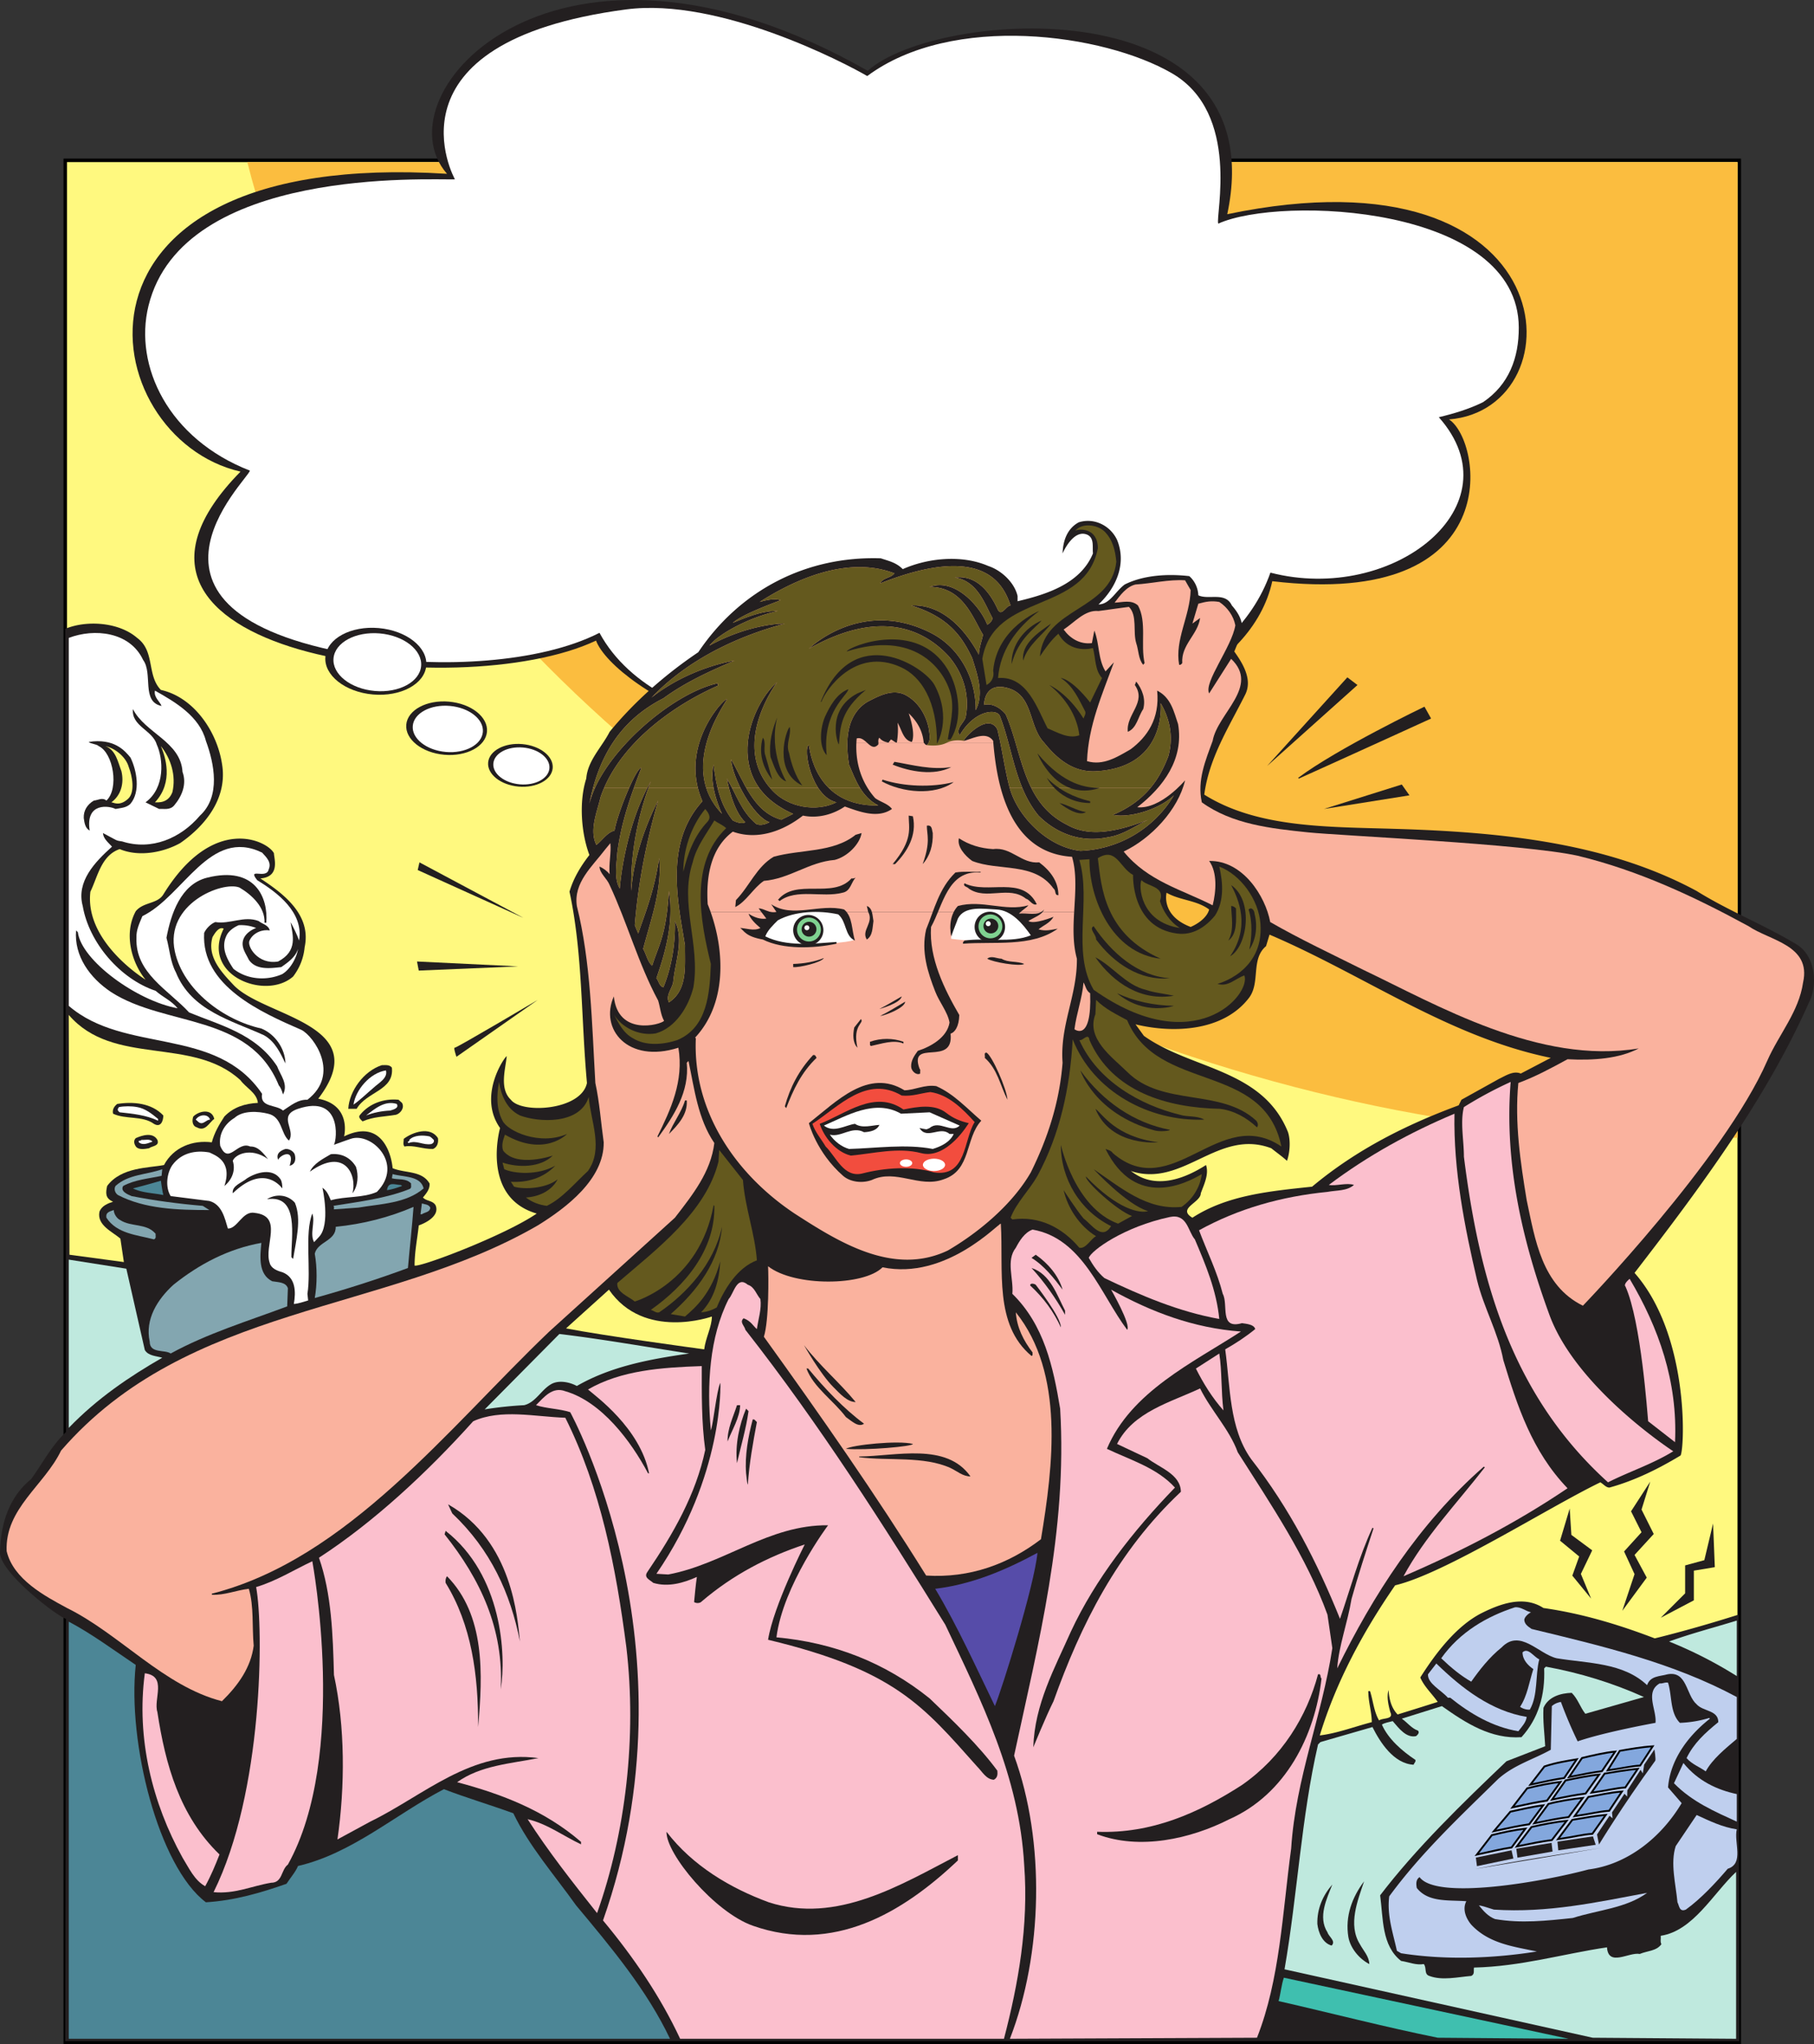 <svg xmlns="http://www.w3.org/2000/svg" width="480.084" height="540.772"><rect width="100%" height="100%" fill="#333333" stroke="none"/><path fill="#fff97f" d="M460.297 42.424V540.31H17.27V42.424h443.027"/><path fill="none" stroke="#000" stroke-width=".923" d="M460.297 42.424V540.31H17.27V42.424Zm0 0"/><path fill="#fbbd3f" d="M459.855 42.897H65.461c22.8 90.73 105.21 179.484 222.312 226.57 58.286 23.437 117.508 33.473 172.082 31.52V42.896"/><path fill="#231f20" d="M324.8 56.67c90.657-18.89 93.27 51.547 58.684 54.297 8.79 5.617 15.692 50.207-46.77 42.797-5.16 23.785-39.339 42.37-82.339 28.824-42.21 29.906-92.02-.734-96.633-13.11-36.39 17.208-141.93 3.895-94.086-44.706-38.965-8.868-52.449-85.504 54.645-78.79-18.496-21.18 29.242-73.96 111.351-27.246 18.16-16.394 108-22.644 95.149 37.934"/><path fill="#fff" d="M310.156 19.385c18.313 10.61 11.418 37.953 12.262 39.781 16.531-7.484 79.457-4.86 79.535 27.504.02 8.004-2.582 15.09-9.457 19.73-3.746 1.836-7.637 3.008-11.707 3.98 20.781 23.403-12.086 49.513-44.57 41.118-9.649 27.504-46.672 41.23-82.028 29.824-23.718 18.5-79.824 15.168-95.535-13.902-16.093 8.215-42.66 9.191-61.492 6.297-70.394-10.824-31.137-47.086-31.035-49.211-21.57-8.402-30.742-27.676-26.832-43.59 9.086-36.957 74.558-33.25 81.105-33.465 0 0-20.297-36.3 45.301-44.957 24.7-3.258 58.121 14.293 63.817 17.625 22.527-16.742 62.53-11.222 80.636-.734"/><path fill="#231f20" d="M295.629 142.815c2.586 6.28-.188 12.652-4.895 17.085 2.954 0 4.434-3.418 6.926-5.265 4.988-2.492 11.36-2.863 17.086-2.215 1.383 1.2 2.309 3.047 2.399 5.078 2.773 1.293 7.113-1.016 8.867 2.68 1.941 2.215 3.418 4.8 2.402 7.941l-1.754 4.25c2.309 3.23 4.895 7.477 2.863 11.45-4.25 8.5-9.515 16.624-10.808 26.413 14.133 8.868 32.789 8.497 50.336 9.051 28.535.832 56.336 3.696 79.976 16.438 8.59 5.36 17.918 8.96 26.602 14.226 5.168 3.325 5.293 11.203 3.137 15.239-11.36 25.582-28.63 48.855-46.176 71.574 14.469 16.437 13.297 46.082 12.191 48.3-5.82 3.512-12.101 6.65-18.84 8.497-.925 0-1.57-.922-2.402-1.387-13.945 6.742-41.129 24.137-54.305 27.246-8.496 12.285-15.609 25.488-19.949 39.715 4.617-.555 9.145-2.313 13.762-3.512 0-2.68-.922-5.355-.922-8.219h.46c.833 2.586 1.017 5.45 2.4 7.758 1.019-.738 3.972-.187 2.956-2.218-.46-1.754-1.015-3.88-.46-5.817.183 2.492.738 4.711 2.398 6.465a1539.12 1539.12 0 0 0 10.621-3.324c-1.477-2.125-3.602-4.063-4.617-6.465 3.879-6.098 9.328-13.484 16.164-16.996 4.984-2.492 11.176-4.801 16.437-1.383 10.344 1.477 20.043 4.434 29.461 8.035 7.48-1.848 14.871-3.973 22.164-6.281l.188 112.855H17.27l.187-111.746C15.148 427.635.461 416.37 0 411.01c.094-7.664 2.309-14.867 8.219-19.668 3.05-4.156 5.265-8.684 9.238-12.469l-.187-212.508c5.543-2.308 14.132-1.847 19.027 2.403 4.8 3.507 2.492 9.879 6.281 13.761 8.774 1.938 14.867 11.082 16.16 19.485 1.57 8.957-4.246 16.347-11.082 21.058-4.527 2.493-10.898 3.692-15.976 1.57-4.895 1.66-5.82 7.294-7.758 11.266-1.617 13.39 14.59 23.274 14.59 23.274-3.88-4.805-5.727-12.375-2.586-18.102 2.031-2.496 5.719-1.875 7.297-4.433 13.254-21.52 27.707-14.13 29.277-10.899 0 1.293 1.754 6.235-3.602 6.652 6 3.97 13.575 9.512 11.727 18.192-.277 2.863-1.293 5.45-3.047 7.758-7.25 6.418-24.566-.278-18.379-12.653-1.293-.648-2.398 1.293-2.953 2.215-1.48 5.082 2.125 9.051 5.54 12.656 8.034 8.586 37.636 10.204 22.44 30.106 8.961 1.726 6.836 9.976 6.836 9.976 9.977-4.867 12.563 4.801 12.836 8.403 3.235 1.387 7.758.555 9.79 4.062.093 1.477-.829 2.586-1.754 3.696.925 1.015 2.496.738 3.328 2.03 1.476 3.419-4.438 5.36-4.438 5.36-.367 3.508-1.105 6.926-1.105 10.617 1.386.555 23.828-7.941 32.324-13.757-14.914-4.344-9.7-22.63-9.7-22.63-5.91-8.343 1.016-18.562 1.759-19.023-.282 3.324-2.036 8.586 1.105 11.543 2.863 3.785 18.625 2.832 20.133-4.433-1.57-17.18-1.106-34.262-4.617-50.61 1.015-3.508 2.957-6.742 5.265-9.699-2.218-5.91-2.77-14.219-.832-20.223.371-4.8 4.063-8.218 6.188-12.375 6.742-8.218 14.96-15.332 23.457-21.058 11.176-16.625 28.816-25.488 48.304-24.844 2.215.738 4.063 1.11 5.817 2.863 6.648-2.953 15.61-3.879 22.629-.832 3.414 1.11 6.926 4.34 7.754 7.946v1.382c7.39-1.753 16.625-4.523 19.949-12.652-.184-1.754.371-3.969-1.383-4.894-3.816-1.817-6.652 4.894-6.652 4.894.093-3.324 1.203-6.558 4.25-8.219 3.972-1.293 8.312.739 10.16 4.618zm13.113 93.37s-1.601 6.032 6.371 9.051c1.942-.832 4.344-2.496 4.895-4.617-3.324-2.496-7.754-2.402-11.266-4.433zm27.246 11.083-.926 3.047c-4.062 3.418-1.476 9.511-4.433 13.578-6.832 9.05-20.227 9.511-30.106 7.109l2.215 3.047c12.563 8.96 31.403 8.684 38.145 25.492.738 2.309.46 5.54-.278 7.57-1.203-1.105-2.77-2.214-4.156-3.324-14.133-5.355-23.367 10.621-37.219 6.004 1.2.649 7.141 6.621 19.95-1.57.828 2.492-.555 5.172-1.387 7.48 0 2.496-6.371 3.973-2.219 6.465 9.238-6.004 20.504-7.02 31.68-8.219 11.82-9.882 25.027-16.437 38.789-21.52l.738-1.476 9.977-5.543c1.754-.828 3.785-2.215 5.722-1.383l7.946-4.156c-27.063-5.543-49.504-21.98-74.438-32.601"/><path fill="#231f20" d="M98.691 183.732c7.371.649 13.696-2.757 14.121-7.609.426-4.848-5.203-9.305-12.574-9.957-7.375-.648-13.695 2.758-14.125 7.61-.426 4.847 5.207 9.308 12.578 9.956"/><path fill="#fff" d="M99.191 182.803c6.403.566 11.891-2.387 12.262-6.59.367-4.203-4.52-8.066-10.922-8.633-6.402-.562-11.894 2.387-12.265 6.594-.368 4.203 4.523 8.066 10.925 8.629"/><path fill="#231f20" d="M117.582 199.682c5.898.52 10.957-2.203 11.297-6.086.344-3.88-4.164-7.446-10.063-7.965-5.894-.52-10.953 2.203-11.296 6.086-.34 3.879 4.164 7.445 10.062 7.965"/><path fill="#fff" d="M117.98 198.94c5.122.453 9.516-1.91 9.81-5.274.296-3.363-3.614-6.453-8.74-6.906-5.12-.45-9.51 1.914-9.808 5.273-.297 3.364 3.617 6.457 8.738 6.907"/><path fill="#231f20" d="M137.234 208.1c4.723.418 8.766-1.766 9.04-4.867.273-3.106-3.329-5.958-8.047-6.372-4.72-.418-8.766 1.762-9.04 4.868-.273 3.101 3.333 5.957 8.047 6.37"/><path fill="#fff" d="M137.555 207.506c4.097.363 7.613-1.527 7.847-4.219.239-2.691-2.89-5.164-6.988-5.523-4.098-.36-7.613 1.527-7.848 4.219-.238 2.69 2.891 5.164 6.989 5.523m-99.688-32.922c2.676 3.602-.554 11.082 4.895 12.191-.461-1.199-2.125-2.308-1.754-4.062 5.445 3.047 11.82 6.832 13.484 13.297 2.215 6.004 3.969 14.687-1.57 19.765-5.082 6.004-12.84 9.329-20.598 6.836-1.847-.28-1.015-.093-5.078-2.218.09 1.476 1.383 2.492 2.399 3.601-4.524 4.063-9.512 9.235-7.754 15.7 1.66 9.699 9.879 19.304 19.3 22.44 1.848 1.665 4.063 2.497 5.817 4.622-10.852-1.988-25.488-12.652-26.41-20.137l-.465-.46c-.551 6.741 3.605 12.558 9.328 16.347 14.41 9.234 36.574 5.543 44.332 24.66.644.645 1.105 2.399 1.105 2.399 1.48-2.77-.734-5.168-1.566-7.48-5.637-8.587-14.96-10.806-23.273-14.224-5.543-6-14.317-10.433-13.946-19.761-.093-2.125.828-3.883 1.57-5.727 10.895-5.266 17.825-23.55 31.676-16.808 1.11 1.199 2.586 2.585 1.754 4.433-.554 2.77-5.816-.648-3.047 2.863 5.266 3.23 12.375 8.497 11.082 15.977-.367-1.203-1.605-3.762-2.25-4.871.59 3.484 1.973 7.64-3.289 10.41-5.359.926-8.312-4.062-7.574-5.539 1.016-2.219 3.602-3.004 5.356-2.68-.371-1.476-1.942-1.66-2.954-2.492-3.878-1.476-7.574.922-11.453.277-1.199.461-2.402 1.664-2.957 2.864-.832 14.035 15.149 21.054 25.77 25.676 3.23 1.66 10.387 11.68 1.566 18.468-2.582-.093-4.43 1.57-6.465 2.864-1.843-1.665-6.183-.739-5.539-4.434-12.191-18.008-36.296-10.434-51.164-23.273v-97.34c6.743-2.586 16.16-1.664 19.672 5.816"/><path fill="#231f20" d="m359.262 181.232-23.922 21.43 21.242-23.46zm19.484 8.868s-23.273 10.62-35 15.886l-.187-.187c10.343-7.758 33.433-18.84 33.433-18.84l1.754 3.14m-330.441 14.13c1.199 3.234-.188 6.468-2.22 8.867-1.108 1.293-2.679.832-3.968.926l-3.605-1.754c5.265-3.836 4.71-11.547 2.957-15.332-1.11-3.79-6.742-4.805-6.282-9.329 3.235 6.372 12.653 8.59 13.118 16.622m-13.762-3.786c1.66 3.418 2.676 8.961 0 12.192-1.11 1.11-2.586 1.11-3.973 1.387-1.57-.832-8.035-1.895-6.832 5.722-1.203-.644-1.386-2.031-1.57-3.324-.094-1.938.922-3.602 2.676-4.617 1.11-.094 2.218-.922 3.324 0 3.371-3.14 1.848-12.559-2.031-14.406-.739-.649-1.848-.461-2.68-1.11 6.7-1.015 9.516 2.219 11.086 4.156"/><path fill="#fff97f" d="M34.078 202.936c.926 2.402 1.738 6.636-.183 8.406-2.356 2.168-4.063.832-4.434.926 2.586-1.852 3.418-5.082 2.68-8.223-.922-2.402-1.477-5.633-4.25-6.648 2.586.554 5.449 2.863 6.187 5.539m11.547 6.652c-1.156 3-3.79 2.68-4.617 2.68 5.078-5.45 2.676-12.285 1.57-14.871 2.676 3.324 4.063 7.847 3.047 12.191"/><path fill="#231f20" d="m373.02 210.416-22.625 3.606 20.593-6.47zm-234.489 32.418-27.98-12.652.46-2.032zm-68.062 1.293h-.461c.183-4.062-3.328-7.387-6.653-9.328-4.523-1.754-19.808 4.344-17.085 16.902 2.23 10.266 12.93 18.196 22.906 20.41 3.601 1.477 6.281 5.262 6.37 9.235-1.292-2.586-2.675-5.817-5.726-7.48-8.496-3.88-19.207-6.466-23.273-16.626-1.477-2.77-1.66-6.093-2.492-9.14 1.199-6.371 3.804-14.14 10.71-15.887 12.794-3.23 16.255 5.312 15.704 11.914"/><path fill="#fff" d="M67.79 245.514c-1.294.46-2.77 1.476-3.325 2.863-.832 2.121.555 3.785 1.387 5.54 1.937 2.862 5.91 2.218 8.585 1.94 1.848-1.292 3.79-2.68 4.434-4.804-.277 1.941-1.754 5.172-4.156 6.652-4.156 1.844-9.328 1.477-12.93-1.387-1.66-2.492-3.324-5.449-1.937-8.59.554-1.386 2.03-2.402 3.324-2.953a10.79 10.79 0 0 1 4.617.739"/><path fill="#231f20" d="m137.148 255.67-26.324 1.11-.46-2.403zm5.172 8.867-21.52 15.055s-.862-2.524-.46-2.402c.398.125 21.98-12.653 21.98-12.653"/><path fill="#fff97f" d="M63.633 285.78c1.48 2.03 4.34 3.324 4.617 6.003-3.418.184-6.465 1.11-8.863 3.602-1.387 2.125-2.68 4.34-3.328 6.832-5.079-.645-10.157 1.293-12.653 6.004-3.941.8-11.328.492-15.05 5.543-.372 1.754-.586 3.261 1.57 4.156-1.387.46-3.051 1.105-3.606 2.676-.738 3.605 3.606 5.355 5.543 7.113l.922 6.188-14.406-1.942-.184-63.445c11.82 13.762 32.692 5.539 45.438 17.27"/><path fill="#231f20" d="M103.715 282.455c.648 6.094-6.649 6.281-9.328 10.899h-2.215c.277-4.711 4.062-9.977 8.867-11.547 1.016 0 2.031-.184 2.676.648"/><path fill="#fff" d="M102.145 283.193c.554 2.032-1.938 3.325-3.325 4.618-1.754 1.476-3.418 3.14-5.265 4.433.554-3.879 4.343-8.406 8.59-9.05"/><path fill="#231f20" d="M106.395 291.783c.738 1.293-.372 2.77-1.57 3.137-3.235.559-5.91.465-8.868 1.758-.46-.465-1.293-1.11-.645-1.758 2.493-3.047 6.372-4.34 10.157-3.969l.926.832m-63.172 3.325c0 1.386-.645 3.324-2.493 2.214-3.046-2.215-7.48-1.109-10.804-2.675-.281-1.11.367-2.032 1.105-2.586 4.157-.649 9.051-.278 12.192 3.047"/><path fill="#fff" d="M105.008 292.06c.648 1.106-.832 1.477-1.754 1.755-2.215.093-4.434.554-6.371 1.292 2.215-1.664 4.894-4.062 8.125-3.046m-63.172 3.969v.464c-3.137-1.48-6.648-1.847-10.156-2.219-.649-.46-.649-.832-.184-1.382 1.477-.278 3.324-.278 4.8 0 2.126.367 3.88 1.754 5.54 3.136m46.547 6.836c3.187-1.156 2.93-1.047 4.433-1.57 5.45-1.895 14.223 6.648 6.93 14.04-3.695 1.66-8.312 1.105-12.191 2.214-.555-1.293-1.016-2.492-2.22-3.324 0 0 2.22 9.789-.92 13.023l-1.294 1.383c-1.203-2.215.367-5.356-.465-7.57-2.094 5.199-.273 14.867-1.293 21.238l.188 1.754c-1.293.37-2.496.832-3.785.926.55-3.141.55-7.02-3.051-8.403-1.383-.37-2.953-1.015-3.324-2.402-1.664-4.621 3.789-12.469-4.063-13.3-3.14-.556-4.527 4.25-7.02 4.155-.831-2.77-1.57-6.37-4.894-7.296l-10.25-1.293c-1.48-2.399-1.02-6.094.461-8.22 2.398-3.23 6.094-3.972 9.79-3.323 1.476.738 6.187 2.214 3.972 8.867 1.937-1.57 3.047-4.063 2.215-6.653.554-1.566 4.617-3.785 9.328-.46-1.203-1.477-2.586-3.415-4.711-3.325-3.418-1.57-5.727 5.078-7.942-.183-.46-3.141 1.2-5.82 3.785-7.391 2.22-2.031 6.282-1.754 8.868-1.105 3.785.832 3.324 5.261 5.543 7.109 1.937-2.863-3.16-6.535 2.398-8.402 11.547-3.88 10.344 8.035 9.512 9.511"/><path fill="#231f20" d="M56.707 296.03c-1.293.831-2.309 3.511-4.617 2.218-1.293-.371-1.293-1.941-.926-2.863 1.48-1.477 4.895-2.219 5.543.644"/><path fill="#fff" d="M55.598 296.213c-1.106 0-1.848 1.574-3.047.648l-.739-.648c.833-1.383 3.231-1.66 3.786 0"/><path fill="#231f20" d="M115.906 301.111c.184 1.2-.183 2.399-1.293 2.86-2.68.093-5.082-1.106-7.574-.645-.46-.554-.184-1.293-.184-2.031 2.31-1.754 7.02-3.418 9.051-.184m-74.254.461c.649 1.664-1.382 1.57-2.215 2.215-1.015.184-2.496.461-3.324-.277-.554-.645-.925-1.66-.187-2.399 1.664-.742 4.527-1.664 5.726.461"/><path fill="#fff" d="M114.797 301.572c.183.555-.184.922-.645 1.106-2.218.37-3.879-1.106-6.004-.274-.738-.46.368-.277.184-.832 1.2-1.293 3.602-1.293 5.355-.922.372.184.743.551 1.11.922m-74.437.461c-1.11.371-2.493 1.11-3.602.184-.278-.738.554-.184.648-.645 1.016.09 2.215-.37 2.953.461"/><path fill="#231f20" d="M78.04 305.545c.6 2.629-1.384 2.86-1.384 2.86 1.524-4.618-2.402-3-3.047-1.567-.738-1.895 1.106-2.59 1.938-2.867 1.11-.09 2.305.742 2.492 1.574m16.164 3.141c.738 2.214.555 5.168-.926 7.015 1.293-4.676-1.937-12.375-11.265-5.722 1.015-2.188 3.508-3.418 5.543-4.621 2.77-.278 5.168.832 6.648 3.328"/><path fill="#83a6b0" d="M42.762 311.084c-3.418.738-7.114 1.016-10.16 2.68-.832 1.383 1.109 2.215 2.218 2.676 6.094 1.203 12.375 2.03 18.84 2.585l1.754 1.11c-8.406 0-17.086-.277-24.195-3.973-.832-.55-1.11-1.66-.649-2.398 3.418-3.14 8.313-2.957 12.375-4.434l-.183 1.754"/><path fill="#231f20" d="M74.254 312.006c.371.648.46 1.48.46 2.402-1.077-1.383-5.538-6.004-13.112 1.293-.278-2.031 2.402-2.77 3.785-3.969 2.496-1.57 6.742-2.863 8.867.274"/><path fill="#83a6b0" d="M112.121 314.408c-4.617 3.973-11.27 4.063-17.273 5.082l-6.465.461c-.09-.277.187-.738-.184-.926 6.832-1.105 13.856-1.937 20.133-4.433.738-.274.371-1.016.465-1.477-1.293-1.476-3.418-.922-5.082-1.382l.183-1.11c2.957.832 7.391.371 8.223 3.785"/><path fill="#4c8696" d="M43.223 316.162c-2.68-.55-5.633-.55-8.035-1.754a216.64 216.64 0 0 0 7.39-2.031c.184 1.293.367 2.586.645 3.785m63.172-2.398c-1.293.46-2.586.922-3.973 1.105.277-2.12 1.664-1.57 3.324-1.383.184 0 .465 0 .649.278"/><path fill="#231f20" d="M78.04 318.197c1.847 4.34.276 10.157-.462 14.868l-.46-.461c-.095-5.266 2.214-16.657-6.466-15.332 2.309-1.477 5.45-1.293 7.387.925"/><path fill="#83a6b0" d="M113.875 319.49c-.094 1.293-1.477 1.2-2.219 1.754h-.367l.367-2.863c.742.277 1.758.184 2.219 1.11m-4.434-.188c-.37 5.172-1.015 10.805-1.476 16.164-7.945 2.953-16.348 5.633-24.66 7.941.644-3.601.644-8.125 0-11.73.738-3.23 5.632-3.324 5.543-7.11 7.293-.738 14.129-2.492 20.593-5.265m-77.578 3.512c2.864 1.847 6.926.738 9.328 3.601-.093.461.278 1.2-.46 1.477-4.528-1.2-9.79-1.477-12.563-5.727-.277-1.476.926-1.66 1.941-2.031 0 .926.739 2.219 1.754 2.68m37.313 6.003c-.371 3.692-.832 8.309 2.863 10.157 1.57.277 3.602.187 4.152 1.847l-.183 4.801c-10.344 3.879-21.055 7.113-30.844 12.469-1.48-1.106-5.543.094-5.543-3.14-1.293-5.91 2.031-11.173 6.281-15.052 6.926-5.542 14.59-9.515 23.274-11.082"/><path fill="#bfe9de" d="M38.328 357.17c.922 1.57 3.047 1.57 4.617 2.031-8.68 4.989-17.175 10.711-24.75 18.563v-44.516l15.239 2.402 4.894 21.52"/><path fill="#fff97f" d="M188.402 348.303c0 2.68-1.66 5.633-2.03 8.683-1.907-.25-26.599-3.605-36.571-5.543l11.36-10.25c9.296 13.543 27.241 7.11 27.241 7.11"/><path fill="#bfe9de" d="M182.402 358.092c-10.437 1.48-20.78 3.418-29.738 8.59-1.848-1.016-4.805-1.66-6.836-.461-2.68 1.57-4.062 4.8-7.11 5.539a97.79 97.79 0 0 0-10.437 1.11l19.766-19.95c11.543 1.387 22.902 3.418 34.355 5.172"/><path fill="#bfcfee" d="M405.16 426.53c-.738.46-1.66 1.199-1.754 2.03.094 1.2 1.016 1.755 1.938 2.4 18.75 4.526 37.496 8.96 54.304 18.01v11.083c-3.046 2.586-6.464 5.355-8.218 8.59-1.664-1.203-3.602-1.848-5.078-3.512 1.937-3.969 4.894-6.648 8.402-9.512 0-3.23-3.973-2.77-5.727-4.71-2.863-2.493-2.492-8.958-7.757-7.942-1.938.555-4.524.371-5.356 2.863-6.371-6.004-15.516-5.726-23.918-7.113-4.805-1.106-9.7-7.942-14.594-2.863-3.23 2.59-5.816 5.914-8.035 9.05-2.77-1.566-5.449-3.785-7.941-6.187 4.894-6.926 12.097-11.082 19.488-13.48 1.66-.188 2.77 1.015 4.246 1.292"/><path fill="#bfe9de" d="M459.648 443.428a113.014 113.014 0 0 0-17.918-9.145c5.82-2.12 11.915-3.691 17.918-5.539v14.684"/><path fill="#4c8696" d="M35.926 440.475c-2.215 20.5 6.004 53.332 18.566 62.8 7.57-.464 14.496-2.496 21.332-4.894 1.016-1.57 2.403-3.14 3.047-4.711 14.316-3.324 25.676-13.578 38.606-20.32 6.003 2.308 12.28 4.156 18.378 6.375 4.157 8.68 10.899 16.347 16.622 24.379 9.421 11.27 18.75 22.445 24.843 35.28H18.195V429.023c6.094 3.23 11.82 7.48 17.73 11.453"/><path fill="#bfcfee" d="M407.375 438.994c-1.105 4.25-.277 9.422-2.492 13.301-.738.094-1.848-.188-2.586-.738 1.941-2.957 2.402-6.559 3.508-9.977-1.477-1.015-2.86-2.492-2.86-4.43 1.477-1.386 2.953 1.2 4.43 1.844m-3.325 15.239c-.183 1.48-1.292 2.585-2.214 3.789-6.742-1.11-12.746-4.622-18.012-8.868h-.644c-1.754-2.03-5.356-3.695-5.266-6.187l2.219-2.863c6.926 6.742 14.59 12.558 23.918 14.129"/><path fill="#bfe9de" d="m435.082 448.97-15.516 4.43c-1.382-1.75-1.937-3.875-3.601-5.539-2.953.094-6.188 1.016-7.48 3.973-.184 3.508.277 6.742.46 10.156l-10.25 3.973c-11.636 11.082-23.922 22.996-33.433 35.465.832 6.187.37 13.297 5.543 17.363 1.941.277 3.968 1.2 6.004.828.832.926 0 2.68 1.476 3.14 3.418 1.294 7.574.278 11.082 0 1.016-.46.555-1.476.738-2.214 12.375-.277 23.457-3.602 35.188-5.355.371 5.261 5.82 1.199 8.68 1.753 1.941-.832 4.433-.738 5.726-2.585-.367-.649-.09-1.477-.183-2.22 8.59-1.292 13.855-11.175 19.949-16.898v44.145l-37.957-.278-81.551-18.101c3.418-19.672 4.434-40.266 8.867-59.477l.645-.644 13.761-3.973c2.032 4.063 5.633 9.696 10.899 9.973.094-.461.644-.738.46-1.293-3.507-2.309-7.202-5.54-8.862-9.324.644-.465 1.843-.649 2.859-.926 1.664 1.937 3.601 4.527 6.187 3.973.465-.372 1.02-1.016.465-1.48-1.664-.556-2.77-2.122-4.25-3.138l10.621-3.324c6.371 4.524 13.024 8.774 21.059 8.219 4.523-4.988 6.277-11.176 6-18.195l.465-.461c9.05 1.66 17.73 4.34 25.949 8.035"/><path fill="#bfcfee" d="M441.457 445.182c1.105 3.511.461 7.945 3.14 10.62a30.208 30.208 0 0 0 7.755-1.292l.187.187c-6.004 4.707-10.527 11.082-11.082 18.192l3.602 4.156c-5.45 9.145-14.41 16.254-24.66 17.547-12.008 3.234-40.145 8.219-44.7 2.031-1.015.649-.926 1.848-.738 2.863 3.047 3.88 8.402 3.141 13.113 3.512-1.11 2.125-.093 4.524 1.293 6.188 4.711 5.078 11.36 5.816 17.363 7.109-11.546 1.848-24.289 2.309-35.925.465l-1.11-.649c-1.015-4.71-2.675-9.328-2.03-14.406 8.401-11.453 18.562-20.965 28.812-31.031 4.25-3.79 9.328-5.172 13.949-7.758l.273-11.543c.742-.648 1.48-.926 2.403-1.11a114.889 114.889 0 0 0 4.433 10.434c7.36-2.523 20.598-4.894 20.598-4.894.367-3.414-2.867-8.125 1.105-10.434.832.09 1.387-.37 2.219-.187"/><path fill="#bfcfee" d="M459.648 474.647v7.293c-5.816-2.676-11.726-5.172-16.625-10.16l2.497-5.356c3.878 4.805 8.957 7.113 14.128 8.223m0 9.323c-.832 3.419 2.032 9.052-2.398 10.438-3.234 3.785-7.113 7.942-11.086 10.805-1.754.738-1.754-1.11-2.215-1.938-.46-4.894-1.937-10.343-.46-14.87l5.538-8.22c3.418 1.57 6.836 3.231 10.621 3.786"/><path fill="#231f20" d="M359.906 514.357c.926 1.754 2.403 3.141 2.492 5.262-2.675-1.383-4.984-4.156-5.539-7.11-.925-5.542 1.016-10.62 4.157-14.777-1.664 4.989-4.34 11.454-1.11 16.625m-8.59-3.14c.372 1.2 2.309 2.308 1.11 3.508-2.403-.645-3.508-3.414-3.785-5.723-.094-4.066 1.476-7.574 3.968-10.437-1.476 3.785-3.879 8.59-1.293 12.652"/><path fill="#bfcfee" d="M435.914 500.78c-5.539 4.066-13.023 4.527-19.672 6.648-6.926.742-13.762 1.48-20.594.281-1.847-.742-2.957-2.035-4.25-3.605 1.016.093 2.68.742 3.973 1.109 14.223.926 27.242-1.938 40.543-4.434"/><path fill="#3fbfaf" d="m415.133 539.385-34.633-.278c-14.129-2.863-27.98-6.464-42.113-9.695.554-2.035.742-4.25 1.386-6.187l75.36 16.16"/><path fill="#231f20" d="m421.094 422.928-4.969-6.074 1.816-5.067-5.062-4.176 2.55-8.507.442 6.972 5.516 4.086-3 6.242 2.707 6.524m8.261 3.23 3.235-9.699-2.77-6 4.618-5.082-2.774-5.539 5.082-7.852-2.308 7.391 3.23 6.461-5.078 5.543 3.23 6.004-6.465 8.773m10.161 1.848 6.464-6.465v-7.39l5.079-1.383 2.312-9.7.461 11.547-5.543.922v7.848l-8.773 4.62m-49.145 66.478c11.567-2.282 21.84-3.805 33.32-5.579"/><path fill="#83a7dd" d="M425.488 468.361c4.258-.59 5.848-1.086 8.586-1.261l3.317-5.09c-3.036.191-5.809.71-8.707 1.2l-3.196 5.151"/><path fill="none" stroke="#000" stroke-width=".486" d="M425.488 468.361c4.258-.59 5.848-1.086 8.586-1.261l3.317-5.09c-3.036.191-5.809.71-8.707 1.2zm0 0"/><path fill="#83a7dd" d="M415.27 470.143c4.304-.871 5.933-1.196 8.687-1.555l3.508-5.184c-2.621.25-6.082 1.04-8.778 1.7l-3.417 5.039"/><path fill="none" stroke="#000" stroke-width=".486" d="M415.27 470.143c4.304-.871 5.933-1.196 8.687-1.555l3.508-5.184c-2.621.25-6.082 1.04-8.778 1.7zm0 0"/><path fill="#83a7dd" d="M405.027 472.15c4.422-.964 6.094-1.328 8.942-1.753l3.32-4.946c-2.777.469-5.453.867-8.547 1.89l-3.715 4.81"/><path fill="none" stroke="#000" stroke-width=".486" d="M405.027 472.15c4.422-.964 6.094-1.328 8.942-1.753l3.32-4.946c-2.777.469-5.453.867-8.547 1.89zm0 0"/><path fill="#83a7dd" d="M421.203 474.275c4.344-.605 6.145-1.187 8.938-1.375l3.312-4.937c-3.215.336-5.824.766-8.785 1.27l-3.465 5.042"/><path fill="none" stroke="#000" stroke-width=".486" d="M421.203 474.275c4.344-.605 6.145-1.187 8.938-1.375l3.312-4.937c-3.215.336-5.824.766-8.785 1.27zm0 0"/><path fill="#83a7dd" d="M410.766 476.108c4.398-.895 6.058-1.227 8.875-1.594l3.59-5.035c-2.676.257-6.57 1.062-8.895 1.554l-3.57 5.074"/><path fill="none" stroke="#000" stroke-width=".486" d="M410.766 476.108c4.398-.895 6.058-1.227 8.875-1.594l3.59-5.035c-2.676.257-6.57 1.062-8.895 1.554zm0 0"/><path fill="#83a7dd" d="M400.293 478.158c4.52-.984 6.23-1.351 9.14-1.793l3.555-4.937c-2.773.328-5.816.93-8.812 1.691l-3.883 5.04"/><path fill="none" stroke="#000" stroke-width=".486" d="M400.293 478.158c4.52-.984 6.23-1.351 9.14-1.793l3.555-4.937c-2.773.328-5.816.93-8.812 1.691zm0 0"/><path fill="#83a7dd" d="M416.738 480.483c4.442-.625 6.29-1.22 9.137-1.418l3.379-5.098c-3.727.336-5.86.922-8.89 1.441l-3.626 5.074"/><path fill="none" stroke="#000" stroke-width=".486" d="M416.738 480.483c4.442-.625 6.29-1.22 9.137-1.418l3.379-5.098c-3.727.336-5.86.922-8.89 1.441zm0 0"/><path fill="#83a7dd" d="M406.07 482.361c4.496-.914 6.2-1.254 9.075-1.636l3.753-5.067c-2.734.27-6.46.88-9.097 1.598l-3.73 5.105"/><path fill="none" stroke="#000" stroke-width=".486" d="M406.07 482.361c4.496-.914 6.2-1.253 9.075-1.636l3.753-5.067c-2.734.27-6.46.88-9.097 1.598zm0 0"/><path fill="#83a7dd" d="M395.363 484.463c4.625-1.008 6.371-1.383 9.348-1.836l3.695-5.004c-2.836.34-5.668 1.059-8.676 1.68l-4.367 5.16"/><path fill="none" stroke="#000" stroke-width=".486" d="M395.363 484.463c4.625-1.008 6.371-1.383 9.348-1.836l3.695-5.004c-2.836.34-5.668 1.059-8.676 1.68zm0 0"/><path fill="#83a7dd" d="M412.336 486.572c4.535-.648 6.426-1.25 9.098-1.414l3.535-5c-2.914.274-5.758.774-8.852 1.305l-3.781 5.11"/><path fill="none" stroke="#000" stroke-width=".486" d="M412.336 486.572c4.535-.648 6.426-1.25 9.098-1.414l3.535-5c-2.914.274-5.758.774-8.852 1.305zm0 0"/><path fill="#83a7dd" d="M401.438 488.494c4.601-.933 6.335-1.281 9.269-1.676l3.91-5.097c-2.789.281-6.16.906-9.293 1.636l-3.887 5.137"/><path fill="none" stroke="#000" stroke-width=".486" d="M401.438 488.494c4.601-.933 6.335-1.281 9.269-1.676l3.91-5.097c-2.789.281-6.16.906-9.293 1.636zm0 0"/><path fill="#83a7dd" d="M390.855 490.658c4.727-1.027 6.16-1.426 9.196-1.89l3.656-4.98c-2.894.355-5.812.944-8.887 1.726l-3.965 5.144"/><path fill="none" stroke="#000" stroke-width=".486" d="M390.855 490.658c4.727-1.027 6.16-1.426 9.196-1.89l3.656-4.98c-2.894.355-5.812.944-8.887 1.726zm0 0"/><path fill="#231f20" d="m421.582 485.834.73 2.23-9.902 1.465-.226-2.296 9.398-1.399m-10.957 1.719.266 2.293-9.286 1.625-.308-2.371 9.328-1.547m-10.59 1.969.492 2.171-9.644 2.02-.29-2.258 9.442-1.933m37.82-26.688s.434 2.695.208 3.004c-8.844 12.14-14.88 22.156-14.88 22.156l-.519-2.66 3.297-4.953.816.68-.148-1.555 3.3-4.95.7.755.05-1.649 3.505-5.43.593.946.364-2.324 2.714-4.02"/><path fill="#64591e" d="M292.305 140.596c2.215 2.219 2.863 5.082 3.136 8.035-1.382 12.934-19.117 12.101-20.222 25.031 1.293-1.941 2.953-4.34 4.894-6.004 3.168 5.602 9.14 3.785 9.14 3.785.743 2.68.466 5.82 2.403 7.942l-3.14 6.469c-5.079-6.438-7.758-6.47-7.758-6.47 3.324 2.126 4.804 5.727 6.465 8.868.183.742-.278 1.203-.461 1.848-4.25-6.832-9.051-8.868-9.051-8.868 4.25 3.329 7.387 8.223 7.941 13.301-2.863 1.016-5.726-.738-8.402-1.847-2.68-5.079-5.36-13.946-13.113-13.301.55-7.11 4.707-13.203 10.894-17.73 0 0-11.14 4.37-12.187 15.792.367 1.57-.371 3.047-1.758 3.785l-1.11-6.925c3.051-17.914 27.157-11.637 30.575-29.274-.035-5.48-4.989-5.176-6.004-4.62 1.937-2.216 5.91-1.571 7.758.183"/><path fill="#fab29e" d="M170.902 241.264c-.726 2.125-1.422 4-1.984 5.726l-.922-2.215c.094-1.18.2-2.347.324-3.511h2.582m5.633 0c-.941 7.332-2.558 9.824-3.926 14.222-1.199-.921-1.566-3.046-2.398-4.433.84-3.207 1.855-6.48 2.695-9.79h3.63m3.324.001c.445 3.16 1.003 6.164 1.433 8.867-.094 5.266.832 11.73-4.25 15.055-.922-1.758.738-3.512 1.11-5.266.46-5.262 2.956-11.266.46-16.254.188 5.817-.832 12.192-3.047 17.547-1.109-.277-1.199-1.664-1.847-2.402 1.922-5.547 3.625-11.426 3.71-17.547h2.43m104.422 0c-.238 4.21-.363 8.445.727 12.375.09 9.789-4.528 17.55-3.79 27.523-.827 10.528-3.968 20.04-8.402 29-4.894 8.496-13.761 15.883-21.98 20.684-14.406 6.836-28.816-2.215-40.543-9.785-15.793-10.532-26.969-27.153-26.137-46.364l-.183-.187c8.246-8.852 7.925-22.442 4.097-33.246h96.211M162.203 196.47c3.234-4.89 7.621-8.808 13.363-11.726 5.82-4.25 12.286-7.203 18.84-9.972 0 0-11.789 1.722-21.98 9.789 9.422-9.883 22.258-16.07 35.281-19.582 0 0-8.93-.184-19.95 5.82 2.587-3.234 10.716-7.543 18.102-9.145-4.156-.09-8.129 1.57-11.914 3.141 2.403-2.309 11.82-5.633 12.653-6.004-1.664-.555-3.88 0-5.54.461 10.25-6.555 23.829-12.098 35.649-7.57-.926 1.293-3.05 1.105-3.789 2.676 28.047-11.114 32.789.832 34.543 5.82-1.203 0-2.496 3.324-3.512.832-1.847-3.973-5.293-8.992-11.265-8.223 6.125.926 8.035 7.297 9.972 10.715 0 .738-.832 1.57-1.383 1.754-1.847-4.8-8.59-12.469-15.242-9.973 8.778-.03 11.453 8.219 14.133 12.653-.371 1.754-1.016 3.324-1.11 5.265-3.6-6.652-9.605-13.39-17.913-13.023 9.359 2.926 13.203 7.57 16.16 13.945 1.293 4.156 3.23 9.418.922 13.762.093-8.313-4.196-16.524-11.82-20.414-18.532-9.45-32.325 4.156-32.325 4.156 18.102-10.219 29.922-5.723 37.035 2.035 3.785 4.43 5.633 10.25 4.434 16.16-.555 1.57-2.68 2.957-1.57 4.711 3.91-6.648 9.695-7.113 10.62-5.172.903 2.297 1.606 4.692 2.27 7.11h-2.129a84.31 84.31 0 0 0-.789-3.508c-2.523-4.77-9.234 2.77-8.863 3.047 2.309-.555 5.91-2.68 7.758 0 .011.152.023.308.039.46h-17.117c.55-1.163.144-2.82-.008-3.968-.743-3.324-2.586-6.559-5.727-8.406-3.512-2.125-7.39 0-10.437 1.57-3.887 2.36-5.223 6.477-5.344 10.805h-24.567c.336-8.528 5.993-15.977 5.993-15.977-3.29 2.696-7.121 9.121-7.762 15.977h-10.902c1.808-6.477 5.558-11.395 5.363-11.543-.832.277-5.246 4.847-7.285 11.543h-17.07c6.226-6.551 14.327-11.688 21.952-15.051v-.648c-7.261 1.554-16.886 7.964-24.12 15.699h-3.649"/><path fill="#fab29e" d="M226.652 196.47c.016-.366.043-.734.078-1.105 1.067-.328 1.915.399 2.704 1.106h-2.782m5.821-.001c-.016-.456-.078-.948.261-1.292.649.832 1.477 1.11 2.403 1.293l.644-.828c.555.183.926.738 1.57.828.524-3.2.188-5.262.188-5.262 1.106 1.754 1.477 4.617 3.785 5.078 1.106-2.308-.832-7.574-.832-7.574 2.309 2.219 3.696 4.71 3.973 7.758h-11.992m36.285-.001c-.758-2.566-1.555-5.1-2.59-7.476-1.48-1.847-3.79-3.05-5.727-2.496 0 0-.093-6.308 6.371-4.433 6.739 1.957 5.36 10.066 9.512 14.406h-7.566m36.008-.001c2.996-4.929 2.406-10.433 2.406-10.433 1.887 3.215 2.875 6.746 2.644 10.434h-5.05m-138.914-.001c-4.817 5.15-8.57 10.887-9.864 16.165 1.188-6.219 3.203-11.61 6.215-16.164h3.649m19.238-.001c-1.352 4.45-1.66 9.833.82 15.52-7.707 8.403-7.414 19.575-6.05 29.274h-2.43a32.2 32.2 0 0 0-.387-5.543 83.996 83.996 0 0 1-.508 5.543h-3.629c1.196-4.692 2.04-9.457 1.551-14.223-.887 5.879-2.266 10.441-3.555 14.223h-2.582c1.063-10.176 3.125-19.93 5.864-29.461 0 0-6.344 11.637-7.114 23.918-.277-9.973 1.754-20.04 5.172-28.996-7.172 12.715-8.219 28.351-8.219 28.351-1.57-2.676-.832-6.465-.648-9.511 1.016-7.942 3.602-15.239 6.375-22.442-1.293-.187-6.281 11.82-7.113 16.621-2.032.555-3.137 2.496-4.801 3.79-1.941-3.88.184-8.684 1.105-12.653 1.817-5.332 5.055-10.168 9.079-14.41h17.07"/><path fill="#fab29e" d="M197.914 196.47c-.656 7.012 2.016 14.47 12.008 18.845l-3.14 1.566c-7.571-2.121-9.973-10.434-13.298-15.977.368 5.082 5.91 15.149 10.157 16.625-.828.461-2.309 1.016-3.508.461-4.063-3.414-5.262-7.941-7.758-12.004 0 0 1.477 8.59 4.895 11.543-.922.555-2.399 0-3.325-.46-3.418-4.25-4.433-9.422-5.078-14.778-1.476 5.45 2.215 13.024 2.215 13.024-5.746-5.985-5.691-13.036-4.07-18.844h10.902"/><path fill="#fab29e" d="M224.25 196.47c-.055 1.946.137 3.934.45 5.821 1.663 3.969 3.323 8.59 7.757 10.805-16.746.34-18.191-14.961-18.379-15.977-1.66.649.555 13.547 7.297 15.149-5.45 2.675-12.719 1.273-16.809-2.957-3.882-4.02-5.05-8.567-4.882-12.84h24.566"/><path fill="#fab29e" d="M262.883 196.47c.875 10.192 3.73 29.141 20.832 30.204 1.312 4.445.855 9.5.566 14.59h-96.21a52.083 52.083 0 0 0-.774-2.032c-.461-7.203.738-14.777 6.648-19.21 6.649 2.402 13.485-.278 18.563-4.247 3.879.832 7.941-.277 11.082-2.402 3.695 1.293 8.683 3.324 12.469.649-1.016-1.387-3.047-1.848-4.434-2.864-3.629-4.066-5.238-9.261-4.973-14.687h2.782c.992.89 1.894 1.746 3.023.465a2.36 2.36 0 0 0 .016-.465h11.992c.273.277.46.648.828.648a2.05 2.05 0 0 0 .473-.648h17.117"/><path fill="#fab29e" d="M309.816 196.47a17.635 17.635 0 0 1-.613 3.606c-2.308 6-5.91 11.82-14.683 15.516 4.773.922 12.562-1.664 16.16-5.176-5.262 8.867-14.684 14.316-24.75 14.688-8.309-.926-16.344-8.59-18.657-16.442-1.074-3.941-1.703-8.105-2.535-12.191h2.13c1.839 6.73 3.362 13.668 7.98 19.304 4.894 4.895 11.453 7.204 18.379 5.727 3.972-.555 7.296-3.05 10.62-4.621-10.097 3.941-16.53 4.156-21.519 1.297-8.984-4.531-11.09-13.29-13.57-21.707h7.566c3.602 4.527 7.926 7.906 13.762 7.574 8.125-.465 12.422-3.855 14.68-7.574h5.05"/><path fill="#64591e" d="M157.477 208.432c-.649 1.422-1.153 2.828-1.489 4.203a57.59 57.59 0 0 1 .965-4.203h.524m9.031 0c-1.676 3.785-3.41 8.652-3.871 11.312-2.032.555-3.137 2.496-4.801 3.79-1.941-3.88.184-8.684 1.105-12.653.282-.828.598-1.645.946-2.45h6.62m4.817.001c-6.347 12.363-7.3 26.644-7.3 26.644-1.57-2.676-.833-6.465-.649-9.511.77-6 2.434-11.63 4.395-17.133h3.554"/><path fill="#64591e" d="M184.695 208.432a22.823 22.823 0 0 0 1.215 3.558c-10.219 11.14-6.37 27.153-4.617 38.14-.094 5.267.832 11.731-4.25 15.056-.922-1.758.738-3.512 1.11-5.266.46-5.262 2.956-11.266.46-16.254.188 5.817-.832 12.192-3.047 17.547-1.109-.277-1.199-1.664-1.847-2.402 2.496-7.203 4.617-14.961 3.324-23.09-.738 11.887-2.77 14.41-4.434 19.765-1.199-.921-1.566-3.046-2.398-4.433 2.031-7.758 5.078-15.883 4.246-24.012-1.383 9.176-3.969 15.149-5.539 19.95l-.922-2.216c.922-11.453 3.137-22.351 6.188-32.972 0 0-6.344 11.637-7.114 23.918-.258-9.344 1.508-18.77 4.543-27.29h13.082m4.149.001c.695 3.71 2.238 6.883 2.238 6.883-2.102-2.192-3.43-4.52-4.184-6.883h1.946m4.07 0c.7 2.773 2.11 7.152 4.356 9.097-.922.555-2.399 0-3.325-.46-2.086-2.59-3.273-5.528-4.03-8.637h3m3.035 0c2.081 4.172 5.124 8.203 7.69 9.097-.827.461-2.308 1.016-3.507.461-3.262-2.742-4.676-6.199-6.399-9.558h2.215m4.961 0c1.91 2.664 4.817 5.047 9.012 6.883l-3.14 1.566c-4.493-1.258-7.169-4.703-9.294-8.45h3.422m15.617.001c1.223 1.867 2.832 3.355 4.848 3.836-5.45 2.675-12.719 1.273-16.809-2.957-.28-.29-.546-.582-.8-.88h12.761m11.063.001c1.172 1.894 2.683 3.57 4.867 4.664-6.3.129-10.434-1.957-13.152-4.664h8.285m76.922 0c-2.309 2.773-5.461 5.25-9.992 7.16 4.773.922 12.562-1.664 16.16-5.176-5.262 8.867-14.684 14.316-24.75 14.688-8.309-.926-16.344-8.59-18.657-16.442-.02-.074-.039-.152-.058-.23h3.336c1.078 2.593 2.437 5.074 4.297 7.343 4.894 4.895 11.453 7.204 18.379 5.727 3.972-.555 7.296-3.05 10.62-4.621-10.097 3.941-16.53 4.156-21.519 1.297-4.629-2.336-7.433-5.793-9.402-9.746h31.586"/><path fill="#64591e" d="M156.953 208.432c2.914-10.746 8.774-18.688 18.613-23.688 5.82-4.25 12.286-7.203 18.84-9.972 0 0-11.789 1.722-21.98 9.789 9.422-9.883 22.258-16.07 35.281-19.582 0 0-8.93-.184-19.95 5.82 2.587-3.234 10.716-7.543 18.102-9.145-4.156-.09-8.129 1.57-11.914 3.141 2.403-2.309 11.82-5.633 12.653-6.004-1.664-.555-3.88 0-5.54.461 10.25-6.555 23.829-12.098 35.649-7.57-.926 1.293-3.05 1.105-3.789 2.676 28.047-11.114 32.789.832 34.543 5.82-1.203 0-2.496 3.324-3.512.832-1.847-3.973-5.293-8.992-11.265-8.223 6.125.926 8.035 7.297 9.972 10.715 0 .738-.832 1.57-1.383 1.754-1.847-4.8-8.59-12.469-15.242-9.973 8.778-.03 11.453 8.219 14.133 12.653-.371 1.754-1.016 3.324-1.11 5.265-3.6-6.652-9.605-13.39-17.913-13.023 9.359 2.926 13.203 7.57 16.16 13.945 1.293 4.156 3.23 9.418.922 13.762.093-8.313-4.196-16.524-11.82-20.414-18.532-9.45-32.325 4.156-32.325 4.156 18.102-10.219 29.922-5.723 37.035 2.035 3.785 4.43 5.633 10.25 4.434 16.16-.555 1.57-2.68 2.957-1.57 4.711 3.91-6.648 9.695-7.113 10.62-5.172 2.403 6.11 3.391 12.907 5.954 19.07h-3.336c-1.344-5.011-1.992-10.374-3.266-15.468-2.523-4.77-9.234 2.77-8.863 3.047 0 0-2.39-.586-4.59.52-2.2 1.105-5.203.59-5.203.59 1.203-1.11.648-3.235.465-4.618-.742-3.324-2.586-6.559-5.727-8.406-3.511-2.125-7.39 0-10.437 1.57-5.633 3.418-5.91 10.531-4.895 16.625.844 2.012 1.688 4.192 2.89 6.14h-8.284c-4.504-4.488-5.11-10.679-5.227-11.312-1.164.453-.426 6.93 2.45 11.313h-12.762c-10.23-11.957 1.91-27.938 1.91-27.938-5.239 4.293-11.852 18.059-4.766 27.938h-3.422c-1.457-2.567-2.652-5.274-4.004-7.528.145 2.012 1.102 4.797 2.465 7.528h-2.215a37.59 37.59 0 0 0-1.359-2.446s.172 1.004.54 2.446h-3c-.49-1.989-.794-4.051-1.048-6.14-.523 1.925-.398 4.112-.023 6.14h-1.946c-3.62-11.297 5.782-23.274 5.477-23.504-1.27.426-10.848 10.812-7.68 23.504h-13.082c.203-.574.414-1.145.63-1.707a47.808 47.808 0 0 0-.919 1.707h-3.554c.632-1.782 1.3-3.547 1.98-5.309-.578-.082-1.89 2.262-3.242 5.309h-6.621c5.36-12.371 18.293-21.809 30.086-27.012v-.648c-10.836 2.316-26.938 15.457-32.496 27.66h-.524"/><path fill="#64591e" d="M272.926 208.432c-3.02-6.063-4.078-13.29-6.758-19.438-1.48-1.847-3.79-3.05-5.727-2.496 0 0-.093-6.308 6.371-4.433 6.739 1.957 5.36 10.066 9.512 14.406 3.602 4.527 7.926 7.906 13.762 7.574 18.902-1.078 17.086-18.008 17.086-18.008 2.492 4.25 3.418 9.051 2.031 14.04-1.117 2.902-2.535 5.757-4.691 8.355h-31.586"/><path fill="#fab29e" d="M315.113 156.115c-.183 6.926-4.246 13.114-3.047 19.762.371.094.649-.184.832-.46-.37-4.802 4.157-7.575 4.711-11.915l-2.035 1.477 1.57-5.262c2.036-.555 3.418-.832 5.543-.465 2.125 1.387 3.786 3.695 4.25 6.188-.925 5.726-8.406 15.054-6.93 18.011l5.821-9.144c7.664 7.297-3.601 14.406-4.894 21.703-1.848 5.082-4.157 10.437-2.864 16.258 8.035 5.816 18.285 6.925 28.075 7.941 9.05.922 57.167 3.047 71.39 6.188 16.07 3.878 30.848 10.804 45.254 18.652 5.512 3.789 16.625 4.988 14.406 14.871-1.105 7.758-6.422 13.73-9.511 20.781-11.391 26.012-48.762 64.739-48.762 64.739-10.899-5.356-12.652-17.547-14.871-27.891-1.66-10.066-3.23-20.594-2.215-31.031 4.523-1.66 8.773-3.973 13.02-6.282 6.925.371 13.761-.183 18.843-2.863-26.351 4.402-53.66-11.633-72.867-20.777-8.312-4.156-16.625-8.035-24.66-12.653-1.293-6.925-7.328-16.347-16.164-16.164 2.219 3.047 1.847 8.13.926 11.73-8.13-4.155-17.18-6.374-23.551-14.222 7.203-3.418 14.406-10.992 16.254-18.84 0 0-6.496 7.758-12.653 7.114 6.926-5.36 12.375-12.746 10.805-21.985-1.11-3.23-1.848-7.015-5.539-8.863.738 7.48-2.68 12.281-7.02 15.516-3.511 2.03-7.296 4.433-11.546 3.14.37-9.515 4.066-17.734 7.113-26.136 0 0-1.477 1.57-2.215 2.398-2.031-3.23-1.57-7.387-2.957-10.805l-.648 3.324c-3.137.372-5.723-1.199-7.477-3.601 2.953-1.938 5.633-5.262 9.234-4.895l8.036-1.109c2.304 2.313 1.011 6.559 1.937 9.605.648 1.848.555 4.25 1.848 5.727l.37-.46c-1.109-4.802.645-10.9-1.757-15.24-1.754-1.57-3.969-.831-6.188-.737 1.48-1.942 3.141-4.25 5.543-4.805 4.434-.277 8.774-1.383 13.114-1.106l1.476 2.586"/><path fill="#231f20" d="M275.68 164.15c-1.57 1.938-6.25 4.801-7.942 11.543-.187-5.078 3.508-9.605 7.942-11.543m2.492.829c-1.848 2.68-6.125 5.511-7.387 9.793-.555-4.528 4.246-7.575 7.387-9.793m-27.336 12.191c3.012 5.047 4.062 13.207.738 18.473h-.738c.555-3.696 1.848-8.13.738-12.192-1.847-6.648-9.695-16.808-27.52-11.082.739-1.387 18.747-8.652 26.782 4.801"/><path fill="#231f20" d="M247.324 181.232c4.711 8.805.649 15.516.649 15.516.062-11.172-4.121-17.746-9.512-20.223-12.129-5.574-20.043 6.188-21.059 9.141h-.183c8.652-21.64 27.562-9.184 30.105-4.433m55.231 6.374c-1.387 2.032-1.664 4.985-4.067 6.004-.55-4.617 5.082-7.757 1.852-12.379l.367-.921c1.57 2.03 2.586 4.617 1.848 7.296m-11.543 20.872c-11.422 3.726-16.442-9.145-16.442-9.145 7.176 8.559 13.024 9.05 16.442 9.145m-39.25-5.543c-4.621 2.402-10.992 1.203-15.516-.645l.461-.738c4.895.832 9.79 2.215 15.055 1.383"/><path fill="#231f20" d="M288.516 211.99v.461c-8.125 0-11.45-6.652-11.45-6.652 3.325 3.324 7.204 5.172 11.45 6.191m-36.11-5.082c-5.082 3.696-13.668 2.77-19.023-.183l.183-.465c5.633 1.851 13.02 2.125 18.84.648m35 7.942c-2.308 1.48-7.015-2.399-7.015-2.399 2.398.551 4.523 2.032 7.015 2.399"/><path fill="#64591e" d="M187.297 217.346c-3.602 3.785-5.266 8.496-6.465 13.297 0-5.633 1.938-11.914 5.816-16.621.832 1.015 1.664 2.12.649 3.324"/><path fill="#231f20" d="M241.602 215.96c1.105 5.077-1.477 9.327-4.711 12.651h-.645c5.477-6.558 4.246-9.511 4.246-12.836l1.11.184"/><path fill="#64591e" d="M192.191 219.1c-9.695 9.328-6.925 24.289-4.062 35.925-.277 7.758-.926 16.81-8.867 20.133-3.602 1.203-8.313 1.664-11.73-.46-2.587-1.387-3.88-4.067-5.079-6.372 2.031 3.508 6.649 5.817 11.082 5.078 5.356-1.48 8.774-7.296 9.973-12.191 1.941-11.266-3.785-22.164-.184-33.063.926-4.062 3.602-7.48 5.727-11.082 1.015.739 2.125 1.11 3.14 2.032"/><path fill="#231f20" d="M246.863 220.393c.094 3.23-.738 6.093-2.675 8.218 2.152-5.941 1.105-7.757 1.105-10.16 1.48-.273 1.293 1.11 1.57 1.942m-25.949 7.109c-6.836.555-11.914 4.988-18.75 5.543-2.77 1.848-4.707 5.54-7.57 6.926l.183-1.848c3.602-3.695 5.45-8.773 9.973-11.45 7.207-2.03 15.7-1.015 21.703-5.82l1.57-.46c-.46 2.953-3.785 6.28-7.109 7.109m41.93-2.859c4.8-.649 7.48 3.968 12.187 3.507 2.957 2.215 5.082 5.079 5.082 8.68-1.11.094-.554-1.293-1.293-1.754-5.082-7.11-14.5-4.523-21.52-7.297-2.03-1.476-4.062-3.879-3.507-6 2.676 1.754 5.723 2.676 9.05 2.864"/><path fill="#fab29e" d="M161.344 231.291c-.739-.926-1.66-1.57-2.676-2.031 0 1.754 2.031 3.23 2.676 4.894 4.71 10.063 7.574 20.778 12.84 30.567.55 1.758.644 3.695 1.566 5.36-.922 1.015-12.219 4.155-13.297-6.466-3.848 8.621 3.695 17.852 17.086 13.575 1.477 8.867-2.031 16.347-5.539 23.46l.184.274c4.152-5.723 8.312-12.098 7.57-19.762l.465-.46c1.57 7.476 2.492 15.327 6.832 21.702-.922 7.664-5.727 13.668-10.438 19.762l-33.246 30.11c-26.781 25.581-53.383 60.214-89.308 69.355v.277c3.328.184 6.464-1.199 9.793-1.57 1.382 4.621.828 10.066 1.289 15.055-.739 5.726-4.063 10.437-8.403 14.683-15.422-3.969-26.968-17.73-41.004-24.656-5.82-3.14-14.222-7.574-15.976-15.055-.465-11.27 9.972-17.363 14.406-26.597 33.617-38.79 85.613-36.11 126.156-59.567 7.48-4.62 17.547-12.195 17.453-21.984-.738-5.262-1.105-10.621-2.214-15.7-.926-15.886-1.204-32.046-4.895-46.824-.926-6.187 4.063-10.433 7.57-15.05l1.293-1.57c.278 2.585-.46 5.355-.183 8.218"/><path fill="#64591e" d="M311.605 246.99c4.118.516 7.48-1.754 9.977-4.8 2.398-3.79 2.121-8.59 1.106-12.93 5.726 2.215 10.421 8.765 10.898 15.144.953 12.746-11.36 15.887-11.36 15.887 2.77.922 4.801-1.48 7.11-2.219 1.816 5.082-13.266 22.63-39.895 3.79-5.914-10.07-.554-23.462-3.789-34.36l2.68-.184c-.094 10.344 5.879 24.907 18.84 26.32-14.961-6.648-15.7-19.023-16.621-26.597 4.89-3.047 5.722 2.496 9.324 4.434 0 0-.582 13.976 11.73 15.515"/><path fill="#231f20" d="M259.516 230.826c-8.774-.738-9.973 8.867-13.114 14.41-.554 8.22 3.512 16.47 7.48 23.305-.09 3.137-1.23 4.617-2.308 4.926.926 8.926-11.176 1.137-8.219 9.266.368.277.09.832.184 1.292-1.016.555-2.309-.648-2.398-1.753-.094-1.664.828-2.957 1.754-4.25 3.414-1.11 7.757-3.512 8.402-7.48-.461-2.77-2.676-5.356-3.785-8.22-1.942-4.988-3.79-10.53-2.403-16.441 2.125-5.172 3.418-10.895 7.758-15.055 2.403-.367 4.617-.09 6.649-.183v.183m-33.063 1.387c-1.2 1.11-1.289 3.602-3.508 3.973-5.265 1.386-12.191-1.2-16.625 2.214-.093-.09-.277-.367-.46-.277 4.71-5.91 14.5-.183 19.488-5.723.46.09.832-.093 1.105-.187"/><path fill="#64591e" d="M306.988 238.4c.828 2.68 2.586 5.45 5.266 7.114-10.652-1.602-10.899-11.36-10.16-12.653 1.66 1.754 6.37 1.567 4.894 5.54"/><path fill="#231f20" d="M274.387 239.232c-1.11.461-1.848-1.199-2.864-1.476-4.523-3.602-10.527.555-15.144-2.68-.277-.46-1.664-.554-1.11-1.383 6.188 3.047 15.329-2.218 19.118 5.54m51.163 13.761c5.45-7.851 2.216-15.148.278-18.84 6.094 4.215 4.246 16.344-.277 18.84m-94.387-9.328c-.277 1.848-.184 3.879-1.754 4.895-1.57-2.403 1.938-4.434.367-7.297l-.367-1.57c1.57.554 1.477 2.585 1.754 3.972"/><path fill="#231f20" d="M327.121 240.342c0 3.14.367 6.742-2.031 8.496 1.57-2.77.832-6.281.738-9.145.555 0 .922.278 1.293.649m4.895 1.387c.832 3.136.46 6.832-1.387 9.511.648-3.05.926-7.207-.184-10.62.832-.833 1.57.366 1.57 1.109m-42.574 3.32c4.707 7.02 11.727 13.207 20.133 13.762-7.758.738-14.777-3.88-19.488-10.25.094-1.293-2.031-2.864-.645-3.512m-18.378 9.976c-1.204.739-8.313-.46-9.79-1.386 1.106-.922 2.586 0 3.786 0 1.753 1.11 4.156.554 6.003 1.386m32.138 6.836c2.402.829 4.988 1.016 7.48 1.567-8.586 1.48-15.883-3.23-20.778-10.156 4.618 2.398 8.125 7.386 13.297 8.59m-85.149-8.407c-.648 1.203-6.652 2.586-8.128 2.402v-.832c2.863-.093 5.633-.554 8.129-1.57"/><path fill="#fab29e" d="M288.516 262.783c.46 13.145-4.157 9.512-4.157 9.512.555-4.246 2.032-8.125 2.403-12.375.554.922.644 2.125 1.754 2.863"/><path fill="#231f20" d="M310.68 266.108s-7.696 2.738-15.051-3.325c4.617 2.125 9.695 3.235 15.05 3.324m-72.034-2.492c-.368 1.848-5.91 3.325-5.91 3.325 1.847-.922 3.972-2.22 5.91-3.325"/><path fill="#64591e" d="M298.305 269.897c8.035 19.3 36.203 10.894 40.824 33.43-16.442-11.177-28.817 15.238-44.61 1.753-.46-.738-1.292-.832-1.937-1.11 7.941 15.981 21.238 9.145 25.488 6.653-.46 3.418-2.308 6.555-5.355 8.68-9.238.926-16.164-5.172-23.274-9.973 0 0 8.864 9.512 14.407 11.082-2.125.649-7.942-.308-16.442-9.144-.367 1.109 8.223 9.05 12.192 10.437l-3.692 2.031c-11.547-4.246-15.148-20.87-15.148-20.87 0 9.05 5.082 17.452 13.3 21.519-2.402 3.875-4.988-.277-7.296-2.031-1.942-2.313-5.262-7.485-5.262-7.485 1.012 4.528 4.062 9.422 8.586 12.192-1.387.648-2.68 3.418-4.434 3.047-4.523-5.356-10.62-8.497-17.73-7.481l-.461-.46c1.57-4.063 4.984-7.298 7.11-11.083 5.91-10.898 8.59-23.09 9.327-36.11 5.45 13.852 20.317 21.798 34.817 21.239-1.844-1.105-4.434-.645-6.461-1.293-10.531-2.582-21.797-8.957-26.602-19.762.832.371 2.403-2.125 2.68 0 6.004 13.762 20.688 17.918 34.54 18.196 3.788.46 7.112 2.398 9.792 4.894.461-.555.184-1.293-.187-1.754-9.418-8.683-24.844-3.601-34.172-12.93-4.063-3.972-10.899-8.777-8.403-15.238l.184-3.789c2.496 2.492 5.355 3.79 8.219 5.36"/><path fill="#231f20" d="M239.57 264.998c-.093 1.664-5.36 3.695-6.652 3.79 2.125-1.016 4.434-2.497 6.652-3.79m-12.652 12.192c-1.293-1.383-1.203-3.602-.832-5.356l1.754-2.215c1.015 1.106-2.278 1.383-.922 7.57m12.187-1.569v.46c-2.585-1.105-5.91.094-8.59.649-.46-.184-.183-.739-.277-1.11 2.867-1.015 6.098-1.015 8.867 0m27.524 15.332c-1.942-3.785-2.586-8.035-6.004-11.082.184-.46-.367-1.386.46-1.386 1.481.832 5.36 9.605 5.544 12.468M216.11 279.87c-4.063 3.878-6.188 8.495-8.036 13.296l-.367-.46c1.387-4.99 3.691-9.513 7.48-13.575.645-.094.645.277.922.738m93.465 19.024c.278.277-2.531.578-3.972.187-16.008-4.375-19.672-15.887-19.672-15.887 5.91 8.22 14.316 13.946 23.644 15.7"/><path fill="#64591e" d="M137.61 295.108c4.894 1.847 15.913 2.523 18.195-4.895.55 6.559 3.968 13.668-.188 19.578-3.418 3.14-6.832 7.297-10.898 9.234-2.031-.277-3.875-.921-5.54-2.214 3.419-.184 6.833-1.754 8.407-4.805-2.988 2.402-8.777 2.773-11.547 1.941l-.832-1.293c4.156.278 8.59-.921 11.73-4.25-4.648 2.621-10.898 2.125-13.484.926l-.46-1.754c4.155 1.383 9.972 1.383 13.3-1.847 0 0-9.547 3.293-13.117-1.293-.555-1.387 0-2.957.46-4.25 10.5 6.066 16.442-.184 16.442-.184-7.176 3.172-15.793-.738-17.086-3.508-1.664-3.14-1.57-6.652-.926-10.254.555 3.512 2.036 7.203 5.543 8.867"/><path fill="#fbbfcd" d="M410.055 347.842c7.14 19.516 32.785 36.11 32.785 36.11-5.54 3.417-11.633 5.359-17.27 8.218-25.675-23.18-34.078-53.84-38.14-86.164 0-4.344-1.016-9.145 0-13.113a105.363 105.363 0 0 1 12.375-6.653c-1.754 21.887 3.265 42.512 10.25 61.602"/><path fill="#231f20" d="M239.383 288.46c2.863-.095 5.265-1.571 8.406-1.11 4.617 2.03 8.035 5.816 11.91 9.144-4.34 4.707-2.586 13.113-9.972 15.512-6.465 2.402-12.559-2.86-19.024.187-2.492.922-5.664.559-7.574-1.109-7.11-6.219-9.05-13.945-9.05-13.945 7.296-5.727 15.698-14.594 25.304-8.68"/><path fill="#f24d3e" d="M246.219 288.92c4.71.645 8.496 4.34 11.726 7.941-2.953 4.711-2.12 14.684-10.804 13.301-5.817-1.758-13.114-1.203-18.84.278-4.989 1.292-7.02-4.434-9.79-7.114-1.199-2.031-2.769-3.785-3.507-6.004 7.016-4.617 14.406-12.925 23.64-7.48 2.864.277 5.079-.645 7.575-.922"/><path fill="#231f20" d="M181.754 291.135c.277 3.695-2.309 6.469-4.711 8.867 1.016-2.863 3.328-5.727 4.25-8.867h.46m57.352 2.402c3.696-.738 8.22-1.57 11.364.922 1.754 1.387 3.785 2.219 5.91 2.68 0 0-5.727 9.726-12.563 7.941-6.171-1.613-12.558.094-18.652.649-3.789-.926-7.023-4.711-8.223-8.407 6.836-2.586 14.5-9.144 22.164-3.785"/><path fill="#fff" d="m246.031 294.275 7.946 3.512c-2.215 2.215-5.356-1.574-7.946.645-1.105.46-.46.433-2.676 0 1.938 3.23 5.45-.645 7.942 1.57h1.11c-1.016 2.215-3.419 3.324-5.544 3.969-7.11-1.383-15.144-.184-22.164 0-1.937-.551-3.785-1.938-5.078-3.785 2.953.832 5.816-2.399 9.05-.645 1.661-.094 3.419-.46 4.063-1.937-1.847.09-4.617 1.011-6.464-.282-2.586.371-5.633 2.496-8.22.465 6.005-2.586 13.481-7.113 20.41-3.14l7.571-.372"/><path fill="#231f20" d="M306.523 302.217s-12.464 1.262-16.62-8.863c1.937 1.382 5.234 7.355 16.62 8.863"/><path fill="#fbbfcd" d="M390.938 338.791c1.753 7.203 5.539 13.668 6.925 21.055 3.696 12.101 7.574 24.105 16.992 33.894-13.668 9.239-28.351 16.809-43.406 23.278 5.637-10.438 14.133-19.305 21.52-28.817l-.278-.183c-17.175 15.05-29.367 34.168-38.789 53.379.371-5.82 2.774-12.192 3.79-18.38 1.753-6.28 3.785-12.468 5.816-18.656l-.278-.183c-3.601 7.758-5.816 16.07-8.59 24.105-6-14.87-13.296-29.187-23.546-42.297-5.82-8.222-5.45-18.933-6.836-29 2.77-1.57 5.449-3.328 7.941-5.359-.277-1.2-2.215-1.383-3.508-1.566-6.097 1.754-3.511-4.899-5.082-7.762-1.476-5.816-4.152-11.172-6.277-16.809 10.344-5.722 21.797-8.957 33.984-10.156 2.403-.465 5.172-.187 7.02-1.848-1.941-.648-4.8.368-6.649 0 10.438-7.851 21.61-13.945 33.247-18.84-.278 14.962 2.68 30.016 6.003 44.145"/><path fill="#64591e" d="M196.625 312.193c.555 7.387 3.14 13.946 3.691 21.243-5.171 1.937-8.68 7.664-10.62 12.464-1.294.743-2.676 1.204-4.153 1.293 3.602-3.691 4.8-8.68 5.078-13.484-2.309 8.563-6.648 12.285-9.328 14.594l-3.785-.645c7.11-6.191 12.836-14.039 13.574-23.09-2.156 9.852-9.418 17.73-16.625 22.625-.738.278-1.477-.46-2.215-.644 9.051-6.371 17.086-15.887 16.809-27.524l-.184-.183c-3.785 20.656-20.87 25.488-20.87 25.488-1.665-1.383-4.9-2.398-4.622-4.894 10.527-9.051 23.46-18.746 26.781-32.137l.188-3.05 6.281 7.944"/><path fill="#fbbfcd" d="M316.223 327.893c2.863 6.742 5.726 13.484 6.465 21.058-10.805-1.941-20.688-6.191-30.383-10.808-1.754-1.477-3.051-3.414-4.157-5.356.645-1.941 9.297-8.219 21.426-10.805 4.656-.992 4.801 3.786 6.649 5.91"/><path fill="#fab29e" d="M264.875 323.736c.738 12.47-1.848 26.692 8.125 35.004.465-.187.184-.554.277-.925-2.398-3.141-4.156-6.555-4.433-10.622 12.93 16.165 9.883 40.547 6.652 60.032-8.59 6.558-18.844 10.343-30.387 9.605-13.39-21.52-27.984-42.39-42.945-63.172 1.387-4.43 1.23-16.16 1.11-18.656 6.925 5.45 25.367 5.266 30.292.281 16.778 3.446 30.66-11.636 31.309-11.547"/><path fill="#fbbfcd" d="M298.305 351.815c1.11-1.293-4.246-10.622-4.246-10.622 10.62 5.91 21.793 10.16 34.355 11.082-12.652 8.22-29.094 15.883-35.465 31.032 6.188 2.953 13.207 4.984 18.008 10.25-11.082 11.453-21.055 24.195-27.52 38.05-4.34 9.79-9.605 19.211-9.972 30.66 0 0 3.324-8.124 5.355-12.19 7.203-20.134 16.809-39.528 33.707-55.41-.09-4.712-5.722-6.376-8.863-8.868l-8.035-3.785c4.246-8.496 14.129-10.992 21.98-14.688 2.864 5.82 7.754 10.809 9.973 16.903 8.867 13.945 18.195 27.707 23.734 42.945l1.293 8.867c-2.77 18.102-9.695 34.356-10.898 53.012-2.309 16.992-2.953 34.633-9.047 50.054l-65.39.278c8.683-22.352 9.421-52.18 1.109-74.899 6.375-29.648 14.129-59.293 12.191-91.8-1.847-11.082-4.25-22.164-12.652-30.387.367-4.063-1.754-8.774.922-12.192.926-1.753 2.308-4.062 4.433-4.8 13.301 2.308 18.012 17.18 25.028 26.508"/><path fill="#231f20" d="M274.11 331.955c3.324 2.313 6.097 5.637 7.109 9.238-2.215-2.957-4.895-6.375-8.219-8.406l1.11-.832m7.757 14.778v1.109c-2.402-4.34-5.543-8.774-8.867-12.375 4.988 1.57 6.742 7.203 8.867 11.266"/><path fill="#fbbfcd" d="m443.305 381.549-7.114-5.54c-.183-1.663-1.847-26.413-6.003-35.648-.645-.648 1.109-2.03 1.109-2.03 7.664 12.929 12.746 27.151 12.008 43.218m-242.063-37.863c.367 2.586-.554 5.265-.926 7.941-1.015-.832-1.539-2.125-3.507-2.86-1.204 1.016.277 2.028.46 3.048 19.766 25.21 36.481 51.53 52.918 78.039 9.512 20.132 19.583 40.082 20.875 63.629 1.2 15.98-1.57 31.402-5.355 45.902H180c-5.172-11.082-12.191-21.426-20.41-31.309 25.492-72.375-8.684-134.468-8.684-134.468-2.86-.922-6.187-.922-9.05-1.848 2.124-2.125 4.343-4.985 7.757-3.692 9.606 2.77 17.457 13.297 21.89 21.704h.278c-2.402-11.946-14.039-20.32-16.164-22.164 8.774-5.083 19.395-5.82 30.11-6.192 0 7.484-.094 14.777.921 22.168-2.492 11.82-8.496 22.254-15.332 32.324-1.015 1.477.649 2.032 1.575 2.864 3.968 1.199 8.035 0 11.543-1.57-.278 1.753-.555 4.706-.739 6.648.555.367 1.57.367 2.032-.184 8.218-7.02 17.453-11.824 27.246-15.055 0 0-8.317 16.348-9.7 25.211 33.524 8.036 41.004 17.457 55.32 33.528 1.384 1.383 2.403 3.414 4.434 3.508 1.016-.555 1.016-1.477.922-2.403-4.894-6.648-11.726-13.207-17.918-19.117-11.82-9.512-25.394-14.773-40.543-16.16 1.758-13.793 13.668-29.645 13.668-29.645-15.699-.187-27.52 10.25-42.297 13.02l-3.14-.184c17.824-25.922 16.996-50.426 16.902-50.52-1.016 2.22-1.848 10.993-2.492 12.563-1.11-12.097-.371-24.66 4.707-34.726 1.387-1.477 2.125-6.282 5.082-3.786 1.754.551 2.215 2.493 3.324 3.786"/><path fill="#231f20" d="M280.758 351.166c-1.844-4.062-4.524-7.758-8.125-11.082 0-.738 1.105-.46 1.476-.184 0 0 6.832 8.774 6.649 11.266m-67.973 4.711c4.063 5.355 9.422 9.883 13.668 15.05-2.215 0-4.156-2.214-5.91-3.968-3.508-3.508-7.758-11.082-7.758-11.082"/><path fill="#fbbfcd" d="M323.797 373.147c-2.957-3.325-5.36-7.204-7.297-11.082l6.188-3.973c.738 4.527.46 10.16 1.109 15.055"/><path fill="#231f20" d="M213.895 362.065c4.246 5.171 9.511 10.714 14.777 14.59-1.48 1.109-3.324-.739-4.8-1.755-3.235-4.34-8.59-7.847-10.438-12.835h.46m-18.007 9.695c-.094 3.324-2.125 6.469-3.328 9.605-.09-3.324 1.48-6.465 2.496-9.605h.832m2.215 1.57c-.645 4.711-2.032 9.238-3.047 13.762-.555-4.895.644-10.25 2.402-14.406l.645.644"/><path fill="#fbbfcd" d="M149.613 375.084c9.328 18.656 13.395 39.438 16.164 60.77 2.77 23.738-.183 48.949-7.757 70.285-6.465-8.13-12.93-16.348-18.38-24.844 5.173 1.2 9.423 4.43 14.13 6.648v-.648c-9.602-8.313-20.965-12.648-32.786-15.79 6.188-4.433 14.04-4.897 21.52-6.374-17.64-2.402-30.293 9.883-44.516 16.809l-8.68 4.71c2.032-14.128 2.032-29.832-.925-43.5-.278-10.71-.645-21.52-3.969-31.03 14.5-9.419 28.629-22.536 40.82-36.11 7.387-3.324 16.254-1.2 24.38-.926"/><path fill="#231f20" d="M200.316 376.193c-1.015 5.45-2.027 10.899-2.398 16.625-.277-.738-.277-1.753-.461-3.046-.371-4.618.55-9.7 1.754-14.223.555-.184.738.46 1.105.644m41.286 5.821c.09.644-12.38 1.754-17.73 1.293 1.565-1.02 13.94-2.309 17.73-1.293m15.238 8.59c-2.031 0-3.508-1.387-5.266-2.22-7.11-3.23-16.437-1.847-24.195-2.862v-.184c9.789-.094 23.09-3.79 29.46 5.266M137.61 434.283c-2.497-12.742-7.758-24.289-17.919-33.89l-1.105-2.403c17.086 9.696 18.379 30.2 19.023 36.293"/><path fill="#231f20" d="M132.527 446.94c.832-16.07-5.445-29.188-14.867-41.008l.278-.922c14.96 11.683 16.07 32.785 14.59 41.93"/><path fill="#564ca9" d="M263.305 451.373c-4.805-9.883-9.79-20.969-15.793-31.035 9.883-1.2 18.656-4.984 27.058-9.512-.832 8.684-9.328 35.836-11.265 40.547"/><path fill="#fbbfcd" d="M76.191 493.299c-1.843 1.387-1.382 4.805-4.43 4.805-5.081.832-9.605 3.046-15.238 2.492 13.114-26.414 13.297-69.637 11.266-80.719 5.266-1.566 9.977-4.523 14.867-6.832 0 0 9.61 51.441-6.465 80.254"/><path fill="#231f20" d="M126.527 456.912c.094-13.762-1.754-27.058-8.59-38.14-.09-.649 0-1.293.372-1.754 10.066 10.25 9.511 25.765 8.218 39.894"/><path fill="#fbbfcd" d="M41.652 452.94c2.125 13.945 5.91 27.523 16.442 37.683-1.11 2.86-2.309 5.723-3.79 8.402-2.863-1.57-4.34-4.894-6-7.57-7.945-14.316-12.284-31.496-9.976-48.765 6.004.738 2.215 6.835 3.324 10.25"/><path fill="#231f20" d="M349.75 444.076c-1.758 15.055-9.422 30.57-24.387 37.219-10.34 5.262-23.824 8.219-35 3.969v-.645c14.407.555 26.875-4.988 38.328-12.375 10.621-7.39 17.18-18.195 20.133-29.277.926-.277.461.832.926 1.11m-146.293 59.198c18.012 5.817 34.91-4.62 50.059-12.468v1.386c-14.684 13.946-33.043 24.766-54.305 17.27-10.129-3.57-22.996-19.027-22.813-24.844 6.926 9.051 16.993 14.961 27.059 18.656"/><path fill="#fff" d="M247.188 309.81c1.62 0 2.937-.734 2.937-1.636 0-.899-1.316-1.633-2.938-1.633-1.62 0-2.937.734-2.937 1.633 0 .902 1.316 1.637 2.938 1.637m-7.388-1.118c.9 0 1.63-.437 1.63-.98 0-.54-.73-.98-1.63-.98-.902 0-1.632.44-1.632.98 0 .543.73.98 1.633.98m-38.653-61.156s3.563-4.86 5.184-5.344c1.621-.488 14.742-2.593 15.715-1.457.973 1.133 3.726 7.614 3.726 7.614s2.27.648-6.804 1.297c-9.074.644-13.934 0-14.742-.489-.809-.484-3.079-1.62-3.079-1.62"/><path fill="#231f20" d="M223.406 240.62c2.309 1.937 1.942 5.448 2.864 8.218-2.77-1.203-2.125-4.988-4.434-6.926-4.895-1.11-11.45-.926-15.977 1.57-1.203 1.2-2.68 2.586-3.324 4.247 5.633 2.77 12.469 1.941 18.84 1.48v.461c-6.094 1.293-14.129 1.57-19.488-1.11-4.649-.8-4.989-2.402-6-3.046 1.293 0 3.695.922 5.355 0-1.293-1.11-2.586-2.309-3.14-3.785 1.386.921 3.14 1.566 4.71 1.289l-2.03-2.676c1.292-.094 3.046 1.476 4.706.922l-1.383-2.031c5.633 3.785 12.93-.278 19.301 1.386"/><path fill="#231f20" d="M213.883 250.115a4.03 4.03 0 0 0 4.027-4.03 4.026 4.026 0 0 0-4.027-4.024 4.028 4.028 0 0 0 0 8.055"/><path fill="#7fd190" d="M214.04 249.088a3.157 3.157 0 1 0-.01-6.313 3.157 3.157 0 0 0 .01 6.313"/><path fill="#231f20" d="M214.113 247.795a1.962 1.962 0 0 0 1.961-1.96 1.961 1.961 0 0 0-3.922 0c0 1.081.88 1.96 1.961 1.96"/><path fill="#fff" d="M213.52 246.104a.654.654 0 1 0-.003-1.307.654.654 0 0 0 .003 1.307m38.18 2.246s.484-6.32 1.945-7.293c1.457-.973 5.507-1.617 8.91-1.133 3.402.484 6.968 1.781 7.941 3.242.973 1.457 3.402 4.535 3.402 4.535s-5.347 1.457-12.476 1.297c-7.129-.164-9.723-.648-9.723-.648"/><path fill="#231f20" d="M272.172 239.51c-.465.648-1.848 1.387-2.496 2.219 1.937-.372 5.172.828 6.648-1.11-.554 1.477-2.77 2.121-4.152 3.047 1.476 1.016 6.648-1.11 6.648-1.11-.925 1.66-2.68 2.22-3.972 3.325 1.941.555 3.418.094 5.078-.184-6.926 4.989-16.992 3.325-25.028 3.973-.183-.371.188-.648.372-.832 5.726-.832 12.375.738 17.546-1.387-2.125-3.047-5.171-6.648-9.05-6.832-3.602-.183-8.496-1.015-10.25 2.399-.555 1.57-.864 2.125-1.754 4.71-.649-2.953-.094-6.093 1.754-8.035 6.37-1.753 12.558 1.57 18.656-.183"/><path fill="#231f20" d="M261.965 249.268a4.03 4.03 0 0 0 4.027-4.028 4.027 4.027 0 1 0-4.027 4.027"/><path fill="#7fd190" d="M262.121 248.244a3.155 3.155 0 0 0 3.152-3.16 3.154 3.154 0 0 0-3.152-3.156 3.158 3.158 0 1 0 0 6.316"/><path fill="#231f20" d="M262.195 246.947a1.959 1.959 0 1 0 .005-3.917 1.959 1.959 0 0 0-.005 3.917"/><path fill="#fff" d="M261.543 245.025a.65.65 0 0 0 .652-.652.654.654 0 1 0-.652.652"/><path fill="#231f20" d="M208.074 206.725c-2.308-.739-3.23-4.157-4.152-6.465-.465-3.88.46-7.207 1.754-10.438-2.281 9.297 2.398 16.903 2.398 16.903"/><path fill="#231f20" d="M209 192.318c.46 2.215-1.11 4.43-.188 6.832.649 3.047 1.665 6.094 3.512 8.68-7.851-3.785-4.25-14.777-3.324-15.512m-6.465 7.481c.645 2.121 1.2 4.34 1.848 6.46-2.496-3.046-3.696-7.109-2.496-11.081.925 1.02.093 3.234.648 4.62m21.981-17.456c-.184 1.664-6.957 5.851-5.727 17.457-2.219-2.402-1.664-7.297-.46-10.16 1.292-2.77 3.046-6.098 6.187-7.297"/><path fill="#231f20" d="M222.02 196.936c-.274.09-3.54-9.051 4.898-13.485l2.215-.922c-6.649 5.508-6.742 9.696-7.113 14.407"/></svg>
